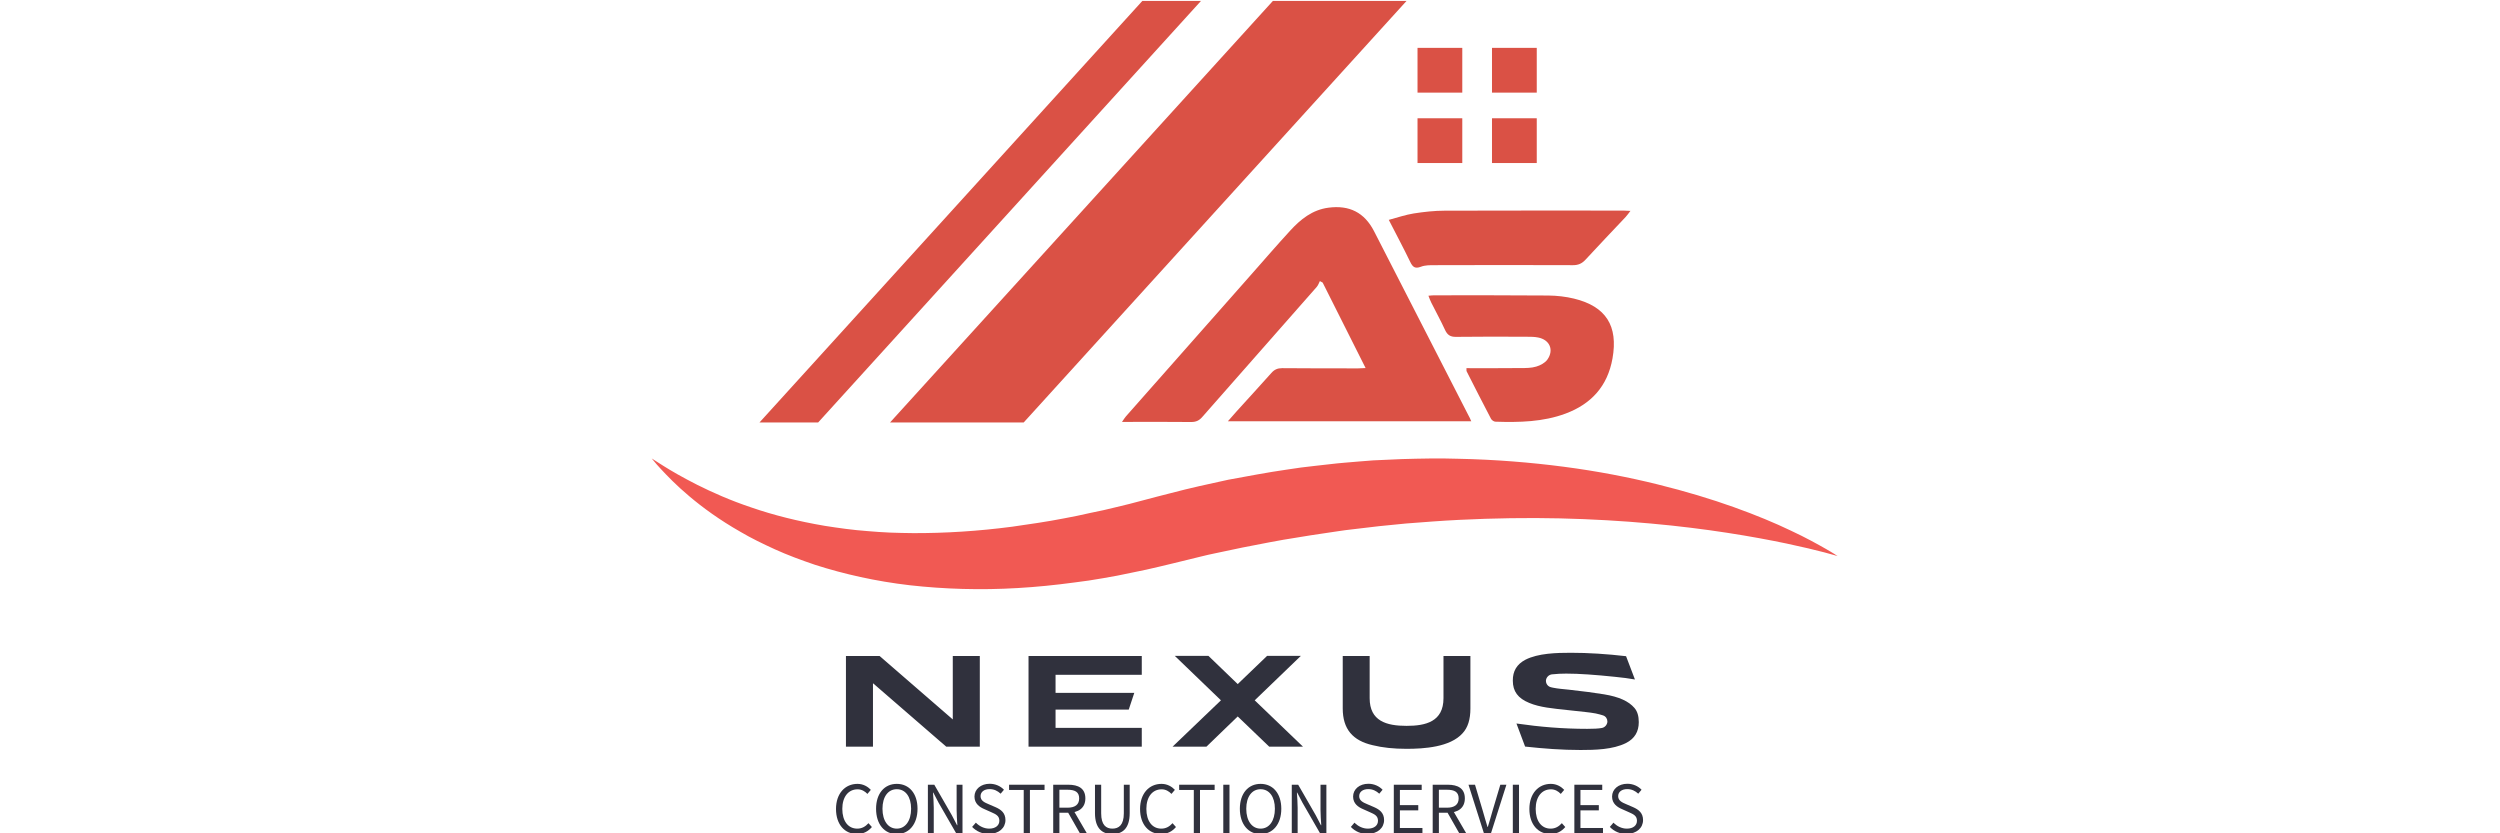 <?xml version="1.0" encoding="utf-8"?>
<!-- Generator: Adobe Illustrator 23.0.5, SVG Export Plug-In . SVG Version: 6.00 Build 0)  -->
<svg version="1.1" id="Layer_1" xmlns="http://www.w3.org/2000/svg" xmlns:xlink="http://www.w3.org/1999/xlink" x="0px" y="0px"
	 viewBox="0 0 234 78" style="enable-background:new 0 0 234 78;" xml:space="preserve">
<style type="text/css">
	.st0{fill:#DA5145;}
	.st1{fill:#F15953;}
	.st2{fill:#30313D;}
</style>
<g>
	<rect x="132.68" y="4.48" class="st0" width="4.19" height="4.19"/>
	<rect x="139.65" y="4.48" class="st0" width="4.19" height="4.19"/>
	<rect x="132.68" y="11.07" class="st0" width="4.19" height="4.19"/>
	<rect x="139.65" y="11.07" class="st0" width="4.19" height="4.19"/>
</g>
<g>
	<path class="st0" d="M137.71,39.43c-7.59,0-15.11,0-22.78,0c0.33-0.38,0.56-0.65,0.8-0.91c1.09-1.2,2.19-2.4,3.27-3.61
		c0.28-0.32,0.58-0.45,1-0.45c2.38,0.02,4.75,0.02,7.13,0.02c0.19,0,0.38-0.02,0.69-0.03c-1.37-2.73-2.7-5.36-4.02-8
		c-0.09-0.05-0.17-0.09-0.26-0.14c-0.09,0.18-0.16,0.39-0.29,0.54c-3.57,4.06-7.14,8.11-10.71,12.17c-0.29,0.34-0.59,0.48-1.04,0.48
		c-1.89-0.02-3.78-0.01-5.67-0.01c-0.22,0-0.44,0-0.81,0c0.17-0.24,0.25-0.39,0.36-0.51c3.89-4.4,7.77-8.8,11.66-13.2
		c1.24-1.4,2.46-2.82,3.72-4.19c0.97-1.06,2.07-1.95,3.58-2.15c1.96-0.26,3.37,0.45,4.27,2.2c2.94,5.73,5.88,11.46,8.81,17.19
		C137.53,39,137.6,39.19,137.71,39.43z"/>
	<path class="st0" d="M137.26,34.46c1.73,0,3.41,0.01,5.09-0.01c0.48,0,0.99,0,1.45-0.14c0.38-0.11,0.82-0.35,1.04-0.66
		c0.63-0.9,0.21-1.85-0.87-2.06c-0.34-0.07-0.69-0.07-1.03-0.07c-2.22-0.01-4.43-0.02-6.65,0.01c-0.53,0.01-0.81-0.17-1.03-0.64
		c-0.4-0.87-0.86-1.7-1.29-2.56c-0.1-0.19-0.17-0.4-0.27-0.65c0.24-0.02,0.4-0.04,0.55-0.04c3.56,0,7.11-0.01,10.67,0.02
		c0.81,0.01,1.63,0.1,2.41,0.29c3,0.73,4.14,2.56,3.6,5.6c-0.46,2.59-1.98,4.26-4.39,5.16c-2.12,0.79-4.34,0.83-6.56,0.76
		c-0.15,0-0.35-0.14-0.42-0.27c-0.77-1.47-1.53-2.96-2.28-4.44C137.25,34.71,137.27,34.64,137.26,34.46z"/>
	<path class="st0" d="M129.99,20.58c0.85-0.23,1.58-0.48,2.33-0.6c0.96-0.15,1.94-0.26,2.91-0.26c5.57-0.02,11.14-0.01,16.71-0.01
		c0.18,0,0.36,0.02,0.67,0.03c-0.19,0.24-0.31,0.42-0.45,0.57c-1.25,1.33-2.52,2.65-3.76,4c-0.33,0.36-0.68,0.51-1.16,0.51
		c-4.31-0.02-8.62-0.01-12.93,0c-0.44,0-0.92-0.01-1.32,0.15c-0.56,0.21-0.77,0.01-1-0.47C131.38,23.24,130.72,22,129.99,20.58z"/>
</g>
<polygon class="st0" points="76.58,39.54 71.09,39.54 106.92,0.09 112.41,0.09 "/>
<polygon class="st0" points="95.82,39.54 83.31,39.54 119.14,0.09 131.65,0.09 "/>
<path class="st1" d="M172,52.05c0,0-0.43-0.13-1.25-0.35c-0.81-0.22-2.02-0.5-3.55-0.83c-3.06-0.64-7.44-1.4-12.7-1.87
	c-2.63-0.24-5.48-0.41-8.49-0.48c-3.01-0.07-6.18-0.02-9.44,0.14c-1.63,0.08-3.29,0.21-4.97,0.34c-0.84,0.08-1.68,0.17-2.52,0.25
	c-0.84,0.1-1.69,0.2-2.54,0.3c-0.85,0.09-1.7,0.24-2.56,0.36c-0.86,0.11-1.71,0.27-2.56,0.4c-1.72,0.26-3.42,0.61-5.13,0.94
	l-2.56,0.54c-0.85,0.17-1.69,0.4-2.54,0.6l-1.27,0.31c-0.44,0.11-0.89,0.21-1.33,0.32c-0.43,0.1-0.86,0.2-1.3,0.3
	c-0.44,0.1-0.9,0.19-1.35,0.28c-0.45,0.09-0.91,0.19-1.36,0.28c-0.45,0.08-0.9,0.16-1.34,0.24c-0.45,0.08-0.89,0.15-1.34,0.22
	c-0.45,0.06-0.89,0.12-1.34,0.18c-1.78,0.24-3.54,0.42-5.29,0.52c-3.49,0.21-6.9,0.1-10.1-0.26c-3.2-0.37-6.19-1.05-8.87-1.91
	c-1.33-0.45-2.59-0.92-3.76-1.45c-1.16-0.53-2.25-1.06-3.23-1.64c-1.97-1.12-3.56-2.29-4.79-3.33c-1.23-1.03-2.1-1.95-2.68-2.57
	c-0.29-0.31-0.5-0.56-0.64-0.73C61.07,43,61,42.91,61,42.91s0.38,0.25,1.1,0.7c0.71,0.45,1.78,1.07,3.16,1.77
	c1.38,0.69,3.09,1.46,5.1,2.13c2,0.69,4.31,1.28,6.85,1.71c1.28,0.2,2.6,0.39,3.98,0.49c0.69,0.07,1.4,0.1,2.11,0.14
	c0.72,0.02,1.44,0.05,2.18,0.05c2.95,0.01,6.05-0.18,9.25-0.6c1.6-0.23,3.22-0.46,4.86-0.78c0.41-0.08,0.82-0.16,1.23-0.24
	c0.41-0.09,0.82-0.18,1.23-0.27c0.41-0.09,0.82-0.17,1.24-0.26c0.41-0.1,0.81-0.19,1.22-0.29c0.41-0.1,0.81-0.19,1.23-0.3
	c0.43-0.11,0.86-0.23,1.29-0.34l1.25-0.33l1.33-0.34c1.77-0.47,3.57-0.86,5.37-1.25c1.81-0.33,3.62-0.68,5.43-0.94l1.36-0.2
	c0.45-0.06,0.91-0.11,1.36-0.16c0.91-0.09,1.81-0.22,2.71-0.29c0.9-0.07,1.8-0.16,2.7-0.22c0.9-0.04,1.79-0.08,2.68-0.12
	c1.78-0.05,3.53-0.09,5.26-0.03c3.45,0.07,6.78,0.34,9.91,0.75c3.13,0.41,6.06,0.98,8.73,1.64c2.67,0.66,5.08,1.39,7.17,2.14
	c2.1,0.75,3.88,1.5,5.32,2.19c1.44,0.67,2.54,1.29,3.28,1.71C171.63,51.79,172,52.05,172,52.05z"/>
<g>
	<g>
		<path class="st2" d="M79.18,61.4h3.15l6.85,5.94V61.4h2.53v8.49h-3.14l-6.86-5.94v5.94h-2.53V61.4z"/>
		<path class="st2" d="M96.27,69.89V61.4h10.6v1.76H98.8v1.69h7.37l-0.52,1.57H98.8v1.71h8.07v1.76H96.27z"/>
		<path class="st2" d="M109.75,69.89l4.53-4.34l-4.32-4.16h3.15l2.74,2.64l2.75-2.64h3.16l-4.32,4.16l4.52,4.34h-3.16l-2.95-2.83
			l-2.93,2.83H109.75z"/>
		<path class="st2" d="M125.67,61.4h2.53v3.95c0,2.14,1.57,2.59,3.45,2.59c1.78,0,3.46-0.38,3.46-2.59V61.4h2.52v4.92
			c0,1.02-0.24,1.78-0.73,2.31c-1.17,1.31-3.62,1.46-5.25,1.46c-1.2,0-2.25-0.11-3.17-0.34c-1.87-0.43-2.8-1.51-2.8-3.44V61.4z"/>
		<path class="st2" d="M142.78,61.75c1.19-0.61,2.92-0.65,4.26-0.65c1.63,0,3.35,0.11,5.16,0.32l0.83,2.18
			c-0.54-0.1-1.17-0.18-1.88-0.25c-1.83-0.19-3.35-0.3-4.55-0.3c-0.44,0-0.89,0.02-1.34,0.07c-0.3,0.04-0.53,0.28-0.56,0.57
			c0,0.01,0,0.02,0,0.04c0,0.28,0.19,0.54,0.49,0.6c0.06,0.01,0.13,0.04,0.23,0.05c0.38,0.08,0.9,0.12,1.47,0.18
			c1.29,0.14,2.38,0.29,3.25,0.43c1.4,0.23,2.31,0.65,2.84,1.27c0.28,0.32,0.41,0.77,0.41,1.33c0,0.9-0.39,1.55-1.2,1.96
			c-1.22,0.61-2.89,0.65-4.25,0.65c-1.74,0-3.45-0.13-5.19-0.32l-0.81-2.16c2.2,0.32,4.38,0.5,6.62,0.5c0.61,0,1.04-0.02,1.37-0.08
			c0.28-0.05,0.48-0.28,0.52-0.55c0-0.02,0-0.05,0-0.07c0-0.22-0.13-0.47-0.41-0.56c-0.18-0.06-0.41-0.12-0.68-0.18
			c-0.57-0.11-1.34-0.17-2.02-0.25l-0.64-0.07h-0.01l-0.05-0.01c-1.25-0.13-2.52-0.24-3.51-0.66c-1.05-0.43-1.53-1.08-1.53-2.08
			C141.59,62.81,141.98,62.17,142.78,61.75z"/>
	</g>
</g>
<g>
	<g>
		<path class="st2" d="M78.25,75.72c0-1.46,0.86-2.35,2.01-2.35c0.55,0,0.98,0.27,1.25,0.56l-0.32,0.38
			c-0.24-0.25-0.54-0.43-0.92-0.43c-0.86,0-1.43,0.7-1.43,1.83c0,1.14,0.54,1.85,1.4,1.85c0.43,0,0.76-0.19,1.05-0.51l0.32,0.36
			c-0.36,0.42-0.8,0.65-1.39,0.65C79.09,78.07,78.25,77.2,78.25,75.72z"/>
		<path class="st2" d="M82,75.7c0-1.45,0.8-2.33,1.94-2.33c1.14,0,1.94,0.88,1.94,2.33c0,1.45-0.8,2.37-1.94,2.37
			C82.79,78.07,82,77.16,82,75.7z M85.28,75.7c0-1.13-0.53-1.83-1.34-1.83c-0.81,0-1.34,0.7-1.34,1.83c0,1.13,0.53,1.86,1.34,1.86
			C84.74,77.56,85.28,76.83,85.28,75.7z"/>
		<path class="st2" d="M86.85,73.45h0.6l1.64,2.85l0.49,0.94h0.03c-0.03-0.46-0.07-0.97-0.07-1.44v-2.35h0.55v4.53h-0.6l-1.64-2.85
			l-0.49-0.94h-0.03c0.03,0.46,0.07,0.94,0.07,1.42v2.37h-0.55V73.45z"/>
		<path class="st2" d="M90.99,77.4l0.35-0.4c0.33,0.34,0.78,0.56,1.25,0.56c0.59,0,0.95-0.3,0.95-0.74c0-0.46-0.33-0.61-0.76-0.8
			l-0.65-0.29c-0.42-0.18-0.92-0.5-0.92-1.17c0-0.69,0.6-1.2,1.43-1.2c0.54,0,1.02,0.23,1.33,0.56l-0.31,0.37
			c-0.28-0.26-0.61-0.43-1.03-0.43c-0.51,0-0.85,0.26-0.85,0.66c0,0.44,0.4,0.6,0.75,0.75l0.65,0.28c0.52,0.23,0.93,0.54,0.93,1.21
			c0,0.72-0.59,1.29-1.55,1.29C91.94,78.07,91.39,77.81,90.99,77.4z"/>
		<path class="st2" d="M95.82,73.94h-1.37v-0.49h3.32v0.49H96.4v4.05h-0.58V73.94z"/>
		<path class="st2" d="M98.58,73.45H100c0.92,0,1.59,0.33,1.59,1.28c0,0.91-0.66,1.34-1.59,1.34h-0.84v1.92h-0.58V73.45z
			 M99.92,75.6c0.71,0,1.09-0.29,1.09-0.87c0-0.6-0.39-0.81-1.09-0.81h-0.76v1.68H99.92z M99.89,75.91l0.45-0.3l1.38,2.37h-0.65
			L99.89,75.91z"/>
		<path class="st2" d="M102.49,76.11v-2.66h0.58v2.68c0,1.09,0.46,1.43,1.05,1.43c0.6,0,1.07-0.34,1.07-1.43v-2.68h0.55v2.66
			c0,1.46-0.7,1.96-1.63,1.96C103.2,78.07,102.49,77.57,102.49,76.11z"/>
		<path class="st2" d="M106.71,75.72c0-1.46,0.86-2.35,2.01-2.35c0.55,0,0.98,0.27,1.25,0.56l-0.32,0.38
			c-0.24-0.25-0.54-0.43-0.92-0.43c-0.86,0-1.43,0.7-1.43,1.83c0,1.14,0.54,1.85,1.4,1.85c0.43,0,0.76-0.19,1.05-0.51l0.32,0.36
			c-0.36,0.42-0.8,0.65-1.39,0.65C107.55,78.07,106.71,77.2,106.71,75.72z"/>
		<path class="st2" d="M111.74,73.94h-1.37v-0.49h3.32v0.49h-1.37v4.05h-0.58V73.94z"/>
		<path class="st2" d="M114.5,73.45h0.58v4.53h-0.58V73.45z"/>
		<path class="st2" d="M116.05,75.7c0-1.45,0.8-2.33,1.94-2.33c1.14,0,1.94,0.88,1.94,2.33c0,1.45-0.8,2.37-1.94,2.37
			C116.85,78.07,116.05,77.16,116.05,75.7z M119.33,75.7c0-1.13-0.53-1.83-1.34-1.83c-0.81,0-1.34,0.7-1.34,1.83
			c0,1.13,0.53,1.86,1.34,1.86C118.8,77.56,119.33,76.83,119.33,75.7z"/>
		<path class="st2" d="M120.91,73.45h0.6l1.64,2.85l0.49,0.94h0.03c-0.03-0.46-0.07-0.97-0.07-1.44v-2.35h0.55v4.53h-0.6l-1.64-2.85
			l-0.49-0.94h-0.03c0.03,0.46,0.07,0.94,0.07,1.42v2.37h-0.55V73.45z"/>
		<path class="st2" d="M126.44,77.4l0.34-0.4c0.33,0.34,0.78,0.56,1.25,0.56c0.6,0,0.95-0.3,0.95-0.74c0-0.46-0.33-0.61-0.76-0.8
			l-0.65-0.29c-0.42-0.18-0.92-0.5-0.92-1.17c0-0.69,0.6-1.2,1.43-1.2c0.54,0,1.02,0.23,1.33,0.56l-0.31,0.37
			c-0.28-0.26-0.61-0.43-1.03-0.43c-0.51,0-0.85,0.26-0.85,0.66c0,0.44,0.4,0.6,0.75,0.75l0.65,0.28c0.52,0.23,0.93,0.54,0.93,1.21
			c0,0.72-0.59,1.29-1.55,1.29C127.38,78.07,126.83,77.81,126.44,77.4z"/>
		<path class="st2" d="M130.46,73.45h2.61v0.49h-2.04v1.42h1.72v0.49h-1.72v1.65h2.11v0.49h-2.68V73.45z"/>
		<path class="st2" d="M134.1,73.45h1.42c0.92,0,1.59,0.33,1.59,1.28c0,0.91-0.66,1.34-1.59,1.34h-0.84v1.92h-0.58V73.45z
			 M135.44,75.6c0.7,0,1.09-0.29,1.09-0.87c0-0.6-0.39-0.81-1.09-0.81h-0.76v1.68H135.44z M135.4,75.91l0.45-0.3l1.38,2.37h-0.65
			L135.4,75.91z"/>
		<path class="st2" d="M137.45,73.45h0.61l0.73,2.45c0.16,0.53,0.27,0.97,0.44,1.5h0.03c0.17-0.53,0.28-0.96,0.44-1.5l0.73-2.45H141
			l-1.44,4.53h-0.67L137.45,73.45z"/>
		<path class="st2" d="M141.6,73.45h0.58v4.53h-0.58V73.45z"/>
		<path class="st2" d="M143.15,75.72c0-1.46,0.86-2.35,2.01-2.35c0.55,0,0.98,0.27,1.25,0.56l-0.32,0.38
			c-0.24-0.25-0.54-0.43-0.92-0.43c-0.86,0-1.43,0.7-1.43,1.83c0,1.14,0.54,1.85,1.4,1.85c0.43,0,0.76-0.19,1.05-0.51l0.32,0.36
			c-0.36,0.42-0.8,0.65-1.39,0.65C144,78.07,143.15,77.2,143.15,75.72z"/>
		<path class="st2" d="M147.36,73.45h2.61v0.49h-2.04v1.42h1.72v0.49h-1.72v1.65h2.11v0.49h-2.68V73.45z"/>
		<path class="st2" d="M150.68,77.4l0.34-0.4c0.33,0.34,0.78,0.56,1.25,0.56c0.6,0,0.95-0.3,0.95-0.74c0-0.46-0.33-0.61-0.76-0.8
			l-0.65-0.29c-0.42-0.18-0.92-0.5-0.92-1.17c0-0.69,0.6-1.2,1.43-1.2c0.54,0,1.02,0.23,1.33,0.56l-0.31,0.37
			c-0.28-0.26-0.61-0.43-1.03-0.43c-0.51,0-0.85,0.26-0.85,0.66c0,0.44,0.4,0.6,0.75,0.75l0.65,0.28c0.52,0.23,0.93,0.54,0.93,1.21
			c0,0.72-0.59,1.29-1.55,1.29C151.63,78.07,151.07,77.81,150.68,77.4z"/>
	</g>
</g>
</svg>

